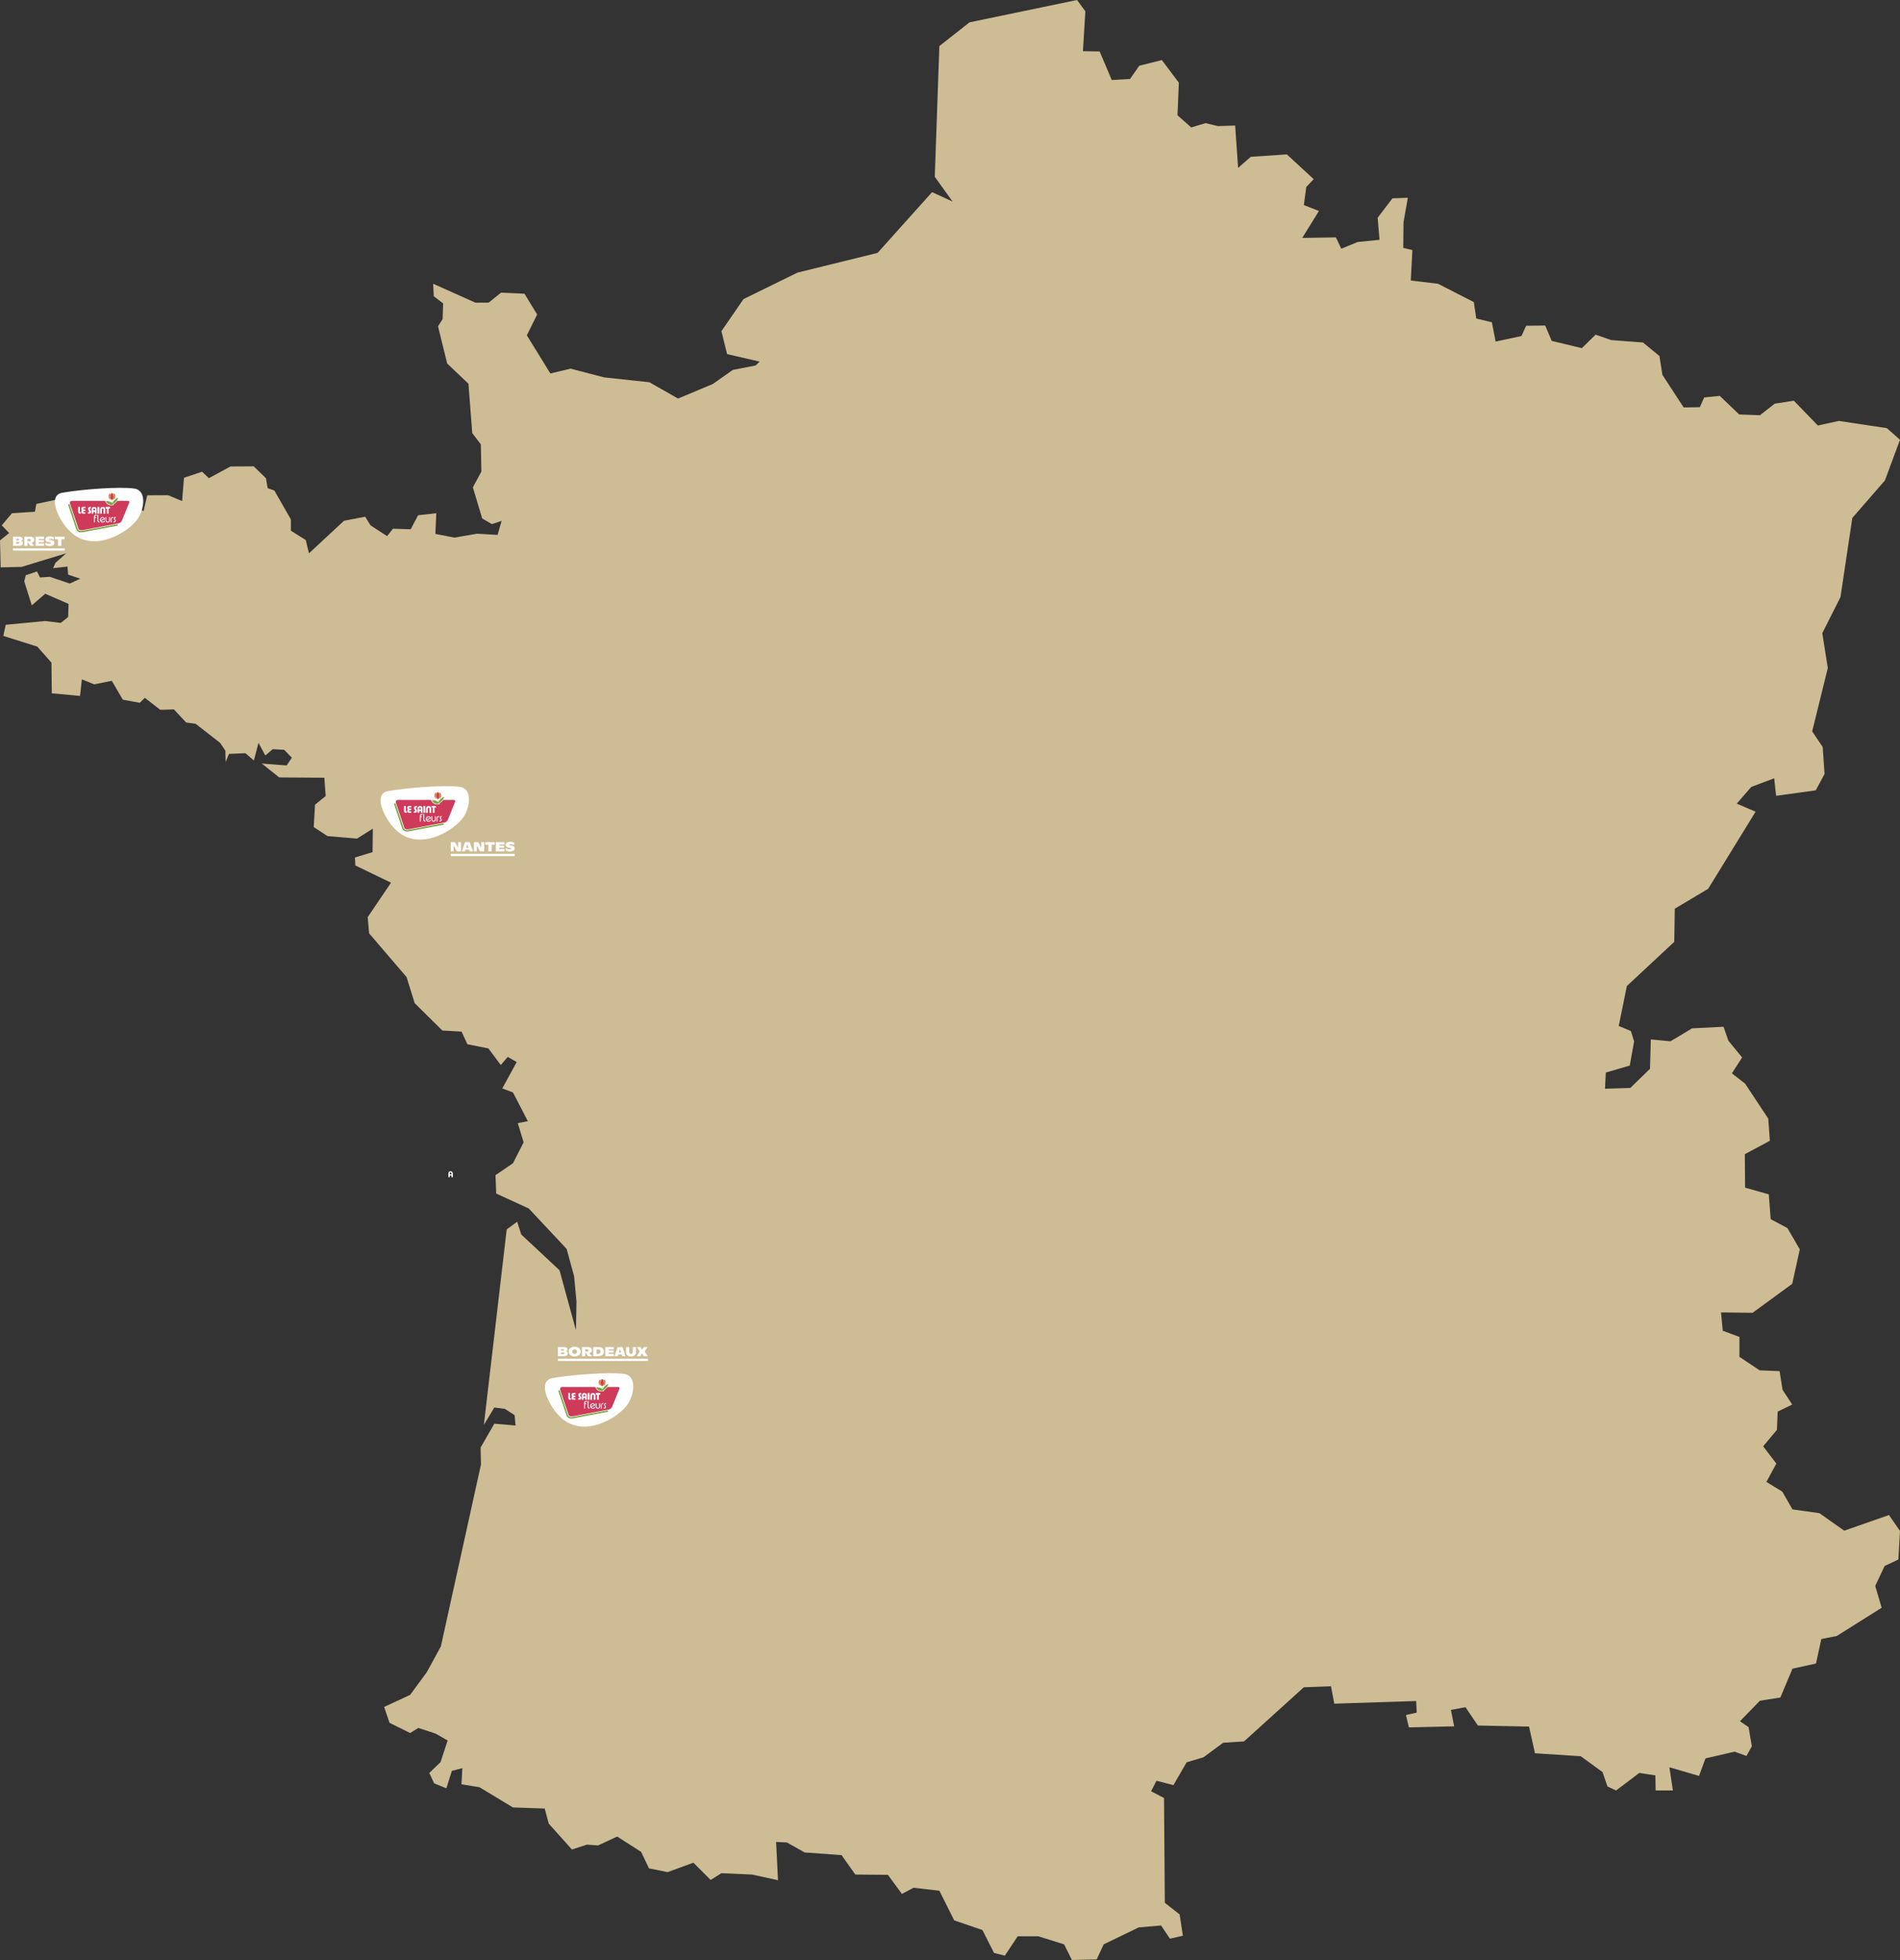 <svg xmlns="http://www.w3.org/2000/svg" viewBox="0 0 774.31 798.46"><rect x="0" y="0" width="774.31" height="798.46" fill="#333333" stroke="none"/><defs><style>      .cls-1 {        fill: #cf4a31;      }      .cls-2 {        fill: #cd3a5a;      }      .cls-3 {        fill: #cebc94;      }      .cls-4 {        fill: #fff;      }      .cls-5 {        fill: #7ba842;      }    </style></defs><g id="Calque_1" data-name="Calque 1"><polyline id="France_enti&#xE8;re" data-name="France enti&#xE8;re" class="cls-3" points="438.93 0 395.11 9.1 382.82 18.77 380.95 72.01 388.2 82.11 379.85 78.27 357.65 103.02 324.98 111.06 303 121.85 294 134.92 296.31 144.25 309.59 147.32 307.93 148.89 298.63 150.71 290.49 156.43 276.33 162.36 264.64 155.72 246.2 153.74 232.52 150.18 224.29 152.15 214.71 136.61 218.91 128.11 213.75 119.66 204.2 119.22 199.15 123.28 193.76 123.31 176.53 115.6 176.77 120.67 180.59 123.61 180.38 129.98 178.51 132.94 182.24 148.09 190.91 156.33 192.45 176.42 195.96 181.03 196.18 192.11 192.71 198.53 196.51 211.22 200.47 213.52 204.42 212.21 202.77 217.91 194.42 217.42 185.21 219.01 177.43 217.5 177.82 209.07 170.39 209.9 167.37 215.61 160.12 215.39 157.76 218.41 151.01 214.02 148.81 210.5 140.19 212.15 125.92 225.41 124.6 220.01 118.54 216.19 118.54 211.58 111.82 199.85 109.07 198.86 108.4 194.84 103.39 189.97 93.92 190.03 85.14 194.8 82.34 192.17 74.98 194.64 74.21 204.13 68.54 201.75 60 201.77 58.51 208.2 51.54 204.96 50.28 200.13 34.42 204.85 28.49 202.38 14.82 205.29 14.22 208.47 4.89 209.07 .71 214.02 3.73 217.14 0 220.16 .27 231.14 8.8 230.94 26.98 225.41 22.62 229.27 21.63 231.47 27.5 230.81 27.77 234.11 32.71 235.75 28.43 237.73 20.28 234.98 16.3 235.26 15.09 232.79 10.49 234.35 9.88 236.82 12.96 246.62 18.42 241.88 27.94 246.02 27.77 251.36 24.76 253.76 18.39 252.99 2.33 254.53 1.35 259.06 15.2 263.42 20.97 269.95 21.11 282.44 32.61 283.51 33.38 276.76 38.37 278.79 45.56 277.36 50.06 285.05 56.98 286.31 59.01 284.28 65.32 289.17 70.87 289 75.86 294.32 79.76 294.88 89.69 302.62 91.84 305.8 91.95 310.44 93.32 307.12 100.01 306.84 103.47 309.81 105.34 302.62 108.13 307.76 111.16 305.2 115.82 305.47 118.94 308.68 116.81 311.84 106.68 311.05 113.8 316.71 132.18 316.83 132.73 324.3 128.38 327.8 127.85 336.93 133.44 340.6 145.46 341.65 151.94 337.58 151.83 347.14 144.64 349.33 144.81 352.57 159.35 359.6 149.84 373.62 150.42 380.21 165.69 398.05 169 408.67 180.27 419.81 188.1 420.26 190.47 425.4 199.04 427.11 204.09 433.86 206.92 430.57 210.57 432.66 204.7 443.42 209.05 445.03 215.11 456.75 211.02 457.54 213.39 465.37 209.05 473.88 201.93 478.75 202.22 486.23 215.5 492.32 230.92 508.79 233.95 519.85 233.95 519.85 234.94 530.26 234.72 541.89 228.02 517.48 212.43 502.92 210.76 497.72 206.5 500.83 197.19 580.46 201.45 573.4 205.74 573.95 209.71 576.5 210.1 580.72 201.45 579.99 195.87 589.68 196 596.66 179.67 670.7 174 681.11 174 681.11 167.15 690.46 156.55 695.37 158.75 701.85 167.15 706 170.49 703.93 177.52 706.24 182.43 709.04 179.53 717.86 174.95 722.27 176.92 726.49 181.91 728.52 184.15 721.42 188.42 720.32 188.06 726.88 195.42 728.09 209.03 736.32 221.98 736.76 223.63 742.91 233.07 753.45 239.22 751.47 243.72 751.8 251.52 748.18 261.29 754.43 264.47 761.13 272.05 762.67 282.59 758.83 289.61 765.85 294 763.11 306.52 763.66 317.06 765.96 316.29 750.37 320.68 750.59 327.93 754.65 342.97 755.75 348.57 763.66 361.85 763.77 367.56 771.56 372.28 769.04 382.82 770.24 388.86 782.32 400.38 786.27 405.1 795.6 409.5 796.7 414.76 788.8 423.11 788.8 433.65 792.09 436.83 798.46 446.93 798.24 449.79 792.09 464.08 785.18 473.17 784.41 476.79 789.79 482.06 788.58 480.74 779.9 474.71 775.18 474.38 732.48 469.11 729.73 471.3 725.45 478.22 727.21 483.6 717.93 490.45 715.89 498.48 709.96 506.98 709.42 531.36 687.36 542.42 686.94 543.76 694.05 577.13 692.96 577.36 697.68 572.96 698.67 574.17 703.71 592.61 703.28 591.3 696.58 597.23 695.48 602.28 702.95 623.13 703.38 625.55 714.25 644.21 715.46 653.11 721.94 655.08 727.76 658.6 729.4 663.87 725.45 668.04 722.27 674.62 723.26 674.73 729.4 681.76 729.4 680.33 719.96 692.41 723.48 695.04 716.34 706.9 713.6 711.73 715.35 713.93 711.4 712.61 703.61 709.1 701.19 717.22 692.85 725.56 691.53 730.5 679.78 740.06 677.7 742.25 667.71 748.53 666.48 766.84 654.97 764.21 646.08 768.05 637.95 773.65 635.32 774.31 623.68 769.81 617.2 751.58 623.57 741.48 616.44 730.5 614.9 726.33 607.65 719.86 603.7 723.92 596.24 718.54 589.21 724.14 582.51 724.47 575.05 730.39 572.19 726.44 566.16 725.24 558.58 717.11 558.25 708.88 552.76 708.88 544.64 702.07 542.11 701.38 534.65 714.23 534.81 730.39 523.01 733.47 508.96 728.42 500.29 721.61 496.66 720.84 486.56 711.18 483.82 711.07 470.2 721.28 464.72 720.62 455.71 711.18 441.44 705.8 437.27 709.97 430.79 704.38 423.98 702.4 418.28 689.55 418.94 680.77 424.21 672.76 423.44 672.43 435.4 664.41 443.2 654.09 443.53 654.42 436.94 664.19 434.09 665.95 424.21 664.63 420.03 659.69 417.95 662.99 401.7 682.31 383.69 682.53 370.19 696.14 362.07 715.46 330.67 707.78 327.38 713.71 320.57 723.04 317.06 723.81 324.19 739.96 321.98 743.57 315.3 742.8 304.32 738.52 297.95 744.89 272.15 742.64 257.93 750.05 243.27 754.88 211 768.16 195.74 774.31 179.16 768.95 174.42 749.39 171.48 740.82 173.34 731.05 163.24 723.26 164.45 717.22 169.17 708.77 168.84 700.86 161.27 694.49 161.92 692.74 165.88 686.15 165.99 677.48 152.7 676.27 145.02 669.57 139.53 656.62 138.54 650.25 136.34 644.65 141.83 632.36 138.87 629.72 132.61 621.93 132.72 620.06 136.89 609.52 139.14 607.98 131.29 601.62 129.76 600.63 123.06 586.03 115.6 574.94 114.28 575.6 101.87 571.87 100.99 571.98 90.56 573.73 80.57 567.47 80.79 561.44 88.7 562.2 97.7 553.31 98.58 546.62 101.32 544.42 96.71 530.7 96.93 537.5 85.95 531.36 83.54 532.34 76.18 535.37 72.98 524.44 62.9 509.73 63.89 504.57 68.39 503.36 51.15 496.33 51.37 491.28 50.16 485.47 51.92 479.87 46.98 480.42 33.7 473.5 24.47 464.28 26.78 460.54 32.16 453.08 32.6 448.14 20.96 441.33 20.85 442.32 4.6 438.93 0"></polyline></g><g id="Calque_2" data-name="Calque 2"><path class="cls-4" d="M254.44,559.72c-6.14-.87-21.62.33-29.35,1.71-6.02,1.08-1.97,10.39,2.67,15.27,9.54,10.05,24.43.83,28.12-4.74,2.75-4.14,3.57-11.53-1.44-12.24Z"></path><g><path class="cls-2" d="M251.88,565.03h-4.24c-.69.92-1.61,1.39-1.61,1.39.14.18.13.31.13.31-2.58.64-3.39-1.21-3.56-1.7h-13.35s-1.41-.14-.88,1.4l3.28,9.74s.16,1.15,1.89.8l14.77-2.8s.76-.16,1.2-1.19l2.91-7.2s.28-.74-.54-.74"></path><path class="cls-4" d="M232.88,568.29s.03.39.3.56c-.3.23-.3.58-.3.58,0,.54.31.84.88.84h.78v-.58s-.62,0-.62,0c-.18,0-.25-.18-.25-.29,0-.1.1-.25.24-.25h.63v-.58h-.62c-.21,0-.26-.15-.26-.26,0-.1.07-.26.25-.26h.63s0-.57,0-.57h-.86c-.42,0-.82.25-.81.81"></path><path class="cls-4" d="M232.3,569.16v-1.68s-.7,0-.7,0v1.82c0,.66.23.96.79.96h.32v-.57c-.44-.05-.42-.26-.42-.53"></path><path class="cls-4" d="M238.48,568.9h-.69s0-.39,0-.39c0-.24.14-.36.35-.36s.34.12.34.36v.39ZM238.11,567.48c-.29,0-1.01.26-1,.94v1.84h.67v-.71s.69,0,.69,0v.71h.7v-1.88c0-.7-.73-.9-1.06-.9"></path><path class="cls-4" d="M236.84,567.52v.55s-.2-.03-.34.08c-.13.11-.15.26,0,.48.19.27.49.69.37,1.02-.09.26-.21.63-.96.6-.26-.01-.31-.06-.31-.06v-.57s.19.1.36.03c.09-.04.22-.17.14-.37-.08-.2-.3-.39-.41-.72-.11-.32-.04-.83.46-1.02.35-.13.68-.03.68-.03"></path><path class="cls-4" d="M239.48,570.71h.35v2.32c0,.38.23.48.5.47v.33c-.51.06-.86-.24-.86-.79v-2.33Z"></path><path class="cls-4" d="M240.86,572.92l1.31-.55c-.13-.23-.37-.37-.6-.37-.34,0-.72.3-.72.78,0,.05,0,.1.01.14M242.6,573.18c-.16.45-.52.71-1.01.71-.61,0-1.09-.48-1.09-1.11s.48-1.11,1.07-1.11c.46,0,.91.32,1.03.87l-1.62.69c.14.21.37.33.61.33.3,0,.51-.13.65-.38h.36Z"></path><path class="cls-1" d="M246.62,562.62c-.06-.22-.3-.82-.57-.45,0,0-.01.02-.02.03.09.19.25.57.3,1.01.06.53-.08.99-.44,1.39,1.05-.46.83-1.6.72-1.97"></path><path class="cls-1" d="M244.46,563.2c.05-.44.21-.82.3-1.01,0,0-.01-.02-.02-.03-.26-.36-.51.23-.57.45-.1.38-.33,1.51.72,1.97-.35-.4-.5-.85-.44-1.39"></path><path class="cls-5" d="M245.4,564.64s.02,0,.03,0c0,0,.02,0,.03,0v-.05h-.11v.05s.02,0,.03,0c.01,0,.02,0,.03,0"></path><path class="cls-5" d="M245.4,564.82s-.04,0-.06,0v1.51h.11v-1.51s-.04,0-.06,0"></path><path class="cls-1" d="M246.16,563.22c-.04-.34-.15-.64-.23-.84-.06-.15-.11-.23-.11-.23-.18-.33-.41-.31-.41-.31,0,0-.23-.02-.41.31,0,0-.05.09-.11.23-.09.2-.2.5-.23.84-.05.47.07.89.42,1.27.09.1.21.14.31.14.01,0,.02,0,.03,0,0,0,.02,0,.03,0,.1,0,.22-.05.31-.14.35-.38.47-.8.42-1.27"></path><path class="cls-5" d="M245.03,566.68s.58.03.83-.1c0,0-.07-.18-.1-.22,0,0,.64-.4.8-.52h0c1.17-.87,1.39-2.07,1.39-2.07-1.72.47-2.39,2.27-2.39,2.27-1.1-1.22-2.64-.84-2.64-.84.51,1.2,1.73,1.44,2.11,1.49h0Z"></path><path class="cls-5" d="M247.7,574.65c-.06-.04-.18-.08-.41-.03l-13.97,2.63c-.08.02-1.47.41-1.93-.98l-.11-.32-1.77-5.3-1.31-3.97s-.07-.24-.22-.32c-.04-.02-.08-.03-.12-.03-.03,0-.07,0-.1.02,0,0-.28.13-.17.46l3.24,9.71c.02.07.46,1.72,2.64,1.31l13.49-2.54.64-.13s.11-.02.17-.11c.04-.07.04-.17,0-.29h0s-.01-.06-.07-.11"></path><path class="cls-4" d="M246.03,573.48v.34c.07.02.14.03.2.03.41,0,.73-.3.73-.68,0-.16-.05-.28-.25-.59-.11-.18-.14-.25-.14-.35,0-.17.14-.29.33-.29.03,0,.05,0,.08,0v-.35s-.08-.01-.14-.01c-.38,0-.64.25-.64.62,0,.16.03.26.22.57.11.18.15.27.15.38,0,.2-.17.35-.39.35-.05,0-.09,0-.15-.02"></path><path class="cls-4" d="M238.42,571.68h.49v.34h-.49v1.82h-.35v-2.25c0-.32.08-.56.25-.7.2-.2.66-.19.91-.16v.32c-.16-.01-.55-.01-.67.1-.11.1-.13.3-.13.45v.09Z"></path><path class="cls-4" d="M245.92,571.63v.33c-.42-.04-.68.16-.68.58v1.3h-.35v-1.29c0-.66.47-.99,1.04-.92"></path><path class="cls-4" d="M244.22,571.67h.36v1.31c0,.55-.4.91-.91.91s-.91-.36-.91-.91v-1.31h.35v1.31c0,.32.22.56.55.56s.55-.24.55-.56v-1.31Z"></path><polygon class="cls-4" points="242.79 568.16 243.34 568.16 243.35 570.26 244.04 570.26 244.04 568.16 244.63 568.16 244.63 567.48 242.79 567.48 242.79 568.19 242.79 568.16"></polygon><path class="cls-4" d="M241.65,567.49c-.66,0-1.08.46-1.08,1.08v1.7h.72v-1.72c0-.15.09-.42.34-.42.28,0,.34.28.34.42v1.72h.7v-1.67c0-.68-.38-1.1-1.02-1.1"></path><polygon class="cls-4" points="239.52 570.26 240.25 570.26 240.24 567.48 239.51 567.48 239.52 570.25 239.52 570.26"></polygon></g><path class="cls-4" d="M187.48,320.57c-6.14-.87-21.62.33-29.35,1.71-6.02,1.08-1.97,10.39,2.67,15.27,9.54,10.05,24.43.83,28.12-4.74,2.75-4.14,3.57-11.53-1.44-12.24Z"></path><g><path class="cls-2" d="M184.93,325.89h-4.24c-.69.92-1.61,1.39-1.61,1.39.14.18.13.31.13.31-2.58.64-3.39-1.21-3.56-1.7h-13.35s-1.41-.14-.88,1.4l3.28,9.74s.16,1.15,1.89.8l14.77-2.8s.76-.16,1.2-1.19l2.91-7.2s.28-.74-.54-.74"></path><path class="cls-4" d="M165.93,329.15s.03.39.3.56c-.3.23-.3.58-.3.58,0,.54.31.84.88.84h.78v-.58s-.62,0-.62,0c-.18,0-.25-.18-.25-.29,0-.1.1-.25.24-.25h.63v-.58h-.62c-.21,0-.26-.15-.26-.26,0-.1.07-.26.25-.26h.63s0-.57,0-.57h-.86c-.42,0-.82.25-.81.81"></path><path class="cls-4" d="M165.35,330.02v-1.68s-.7,0-.7,0v1.82c0,.66.23.96.79.96h.32v-.57c-.44-.05-.42-.26-.42-.53"></path><path class="cls-4" d="M171.52,329.75h-.69s0-.39,0-.39c0-.24.14-.36.35-.36s.34.12.34.36v.39ZM171.16,328.34c-.29,0-1.01.26-1,.94v1.84h.67v-.71s.69,0,.69,0v.71h.7v-1.88c0-.7-.73-.9-1.06-.9"></path><path class="cls-4" d="M169.89,328.38v.55s-.2-.03-.34.08c-.13.11-.15.26,0,.48.19.27.49.69.37,1.02-.09.26-.21.63-.96.6-.26-.01-.31-.06-.31-.06v-.57s.19.1.36.03c.09-.04.22-.17.14-.37-.08-.2-.3-.39-.41-.72-.11-.32-.04-.83.46-1.02.35-.13.68-.03.68-.03"></path><path class="cls-4" d="M172.53,331.56h.35v2.32c0,.38.23.48.5.47v.33c-.51.06-.86-.24-.86-.79v-2.33Z"></path><path class="cls-4" d="M173.91,333.78l1.31-.55c-.13-.23-.37-.37-.6-.37-.34,0-.72.3-.72.78,0,.05,0,.1.01.14M175.64,334.04c-.16.45-.52.71-1.01.71-.61,0-1.09-.48-1.09-1.11s.48-1.11,1.07-1.11c.46,0,.91.32,1.03.87l-1.62.69c.14.21.37.33.61.33.3,0,.51-.13.65-.38h.36Z"></path><path class="cls-1" d="M179.67,323.47c-.06-.22-.3-.82-.57-.45,0,0-.01.02-.02.03.09.19.25.57.3,1.01.06.53-.08.99-.44,1.39,1.05-.46.83-1.6.72-1.97"></path><path class="cls-1" d="M177.51,324.06c.05-.44.21-.82.3-1.01,0,0-.01-.02-.02-.03-.26-.36-.51.23-.57.45-.1.38-.33,1.51.72,1.97-.35-.4-.5-.85-.44-1.39"></path><path class="cls-5" d="M178.44,325.5s.02,0,.03,0c0,0,.02,0,.03,0v-.05h-.11v.05s.02,0,.03,0c.01,0,.02,0,.03,0"></path><path class="cls-5" d="M178.44,325.68s-.04,0-.06,0v1.51h.11v-1.51s-.04,0-.06,0"></path><path class="cls-1" d="M179.2,324.08c-.04-.34-.15-.64-.23-.84-.06-.15-.11-.23-.11-.23-.18-.33-.41-.31-.41-.31,0,0-.23-.02-.41.31,0,0-.05.09-.11.23-.09.2-.2.5-.23.84-.05.47.07.89.42,1.27.09.1.21.14.31.14.01,0,.02,0,.03,0,0,0,.02,0,.03,0,.1,0,.22-.05.31-.14.35-.38.47-.8.42-1.27"></path><path class="cls-5" d="M178.08,327.53s.58.03.83-.1c0,0-.07-.18-.1-.22,0,0,.64-.4.8-.52h0c1.17-.87,1.39-2.07,1.39-2.07-1.72.47-2.39,2.27-2.39,2.27-1.1-1.22-2.64-.84-2.64-.84.51,1.2,1.73,1.44,2.11,1.49h0Z"></path><path class="cls-5" d="M180.74,335.5c-.06-.04-.18-.08-.41-.03l-13.97,2.63c-.08.02-1.47.41-1.93-.98l-.11-.32-1.77-5.3-1.31-3.97s-.07-.24-.22-.32c-.04-.02-.08-.03-.12-.03-.03,0-.07,0-.1.02,0,0-.28.13-.17.46l3.24,9.71c.02.07.46,1.72,2.64,1.31l13.49-2.54.64-.13s.11-.02.17-.11c.04-.07.04-.17,0-.29h0s-.01-.06-.07-.11"></path><path class="cls-4" d="M179.07,334.34v.34c.07.02.14.03.2.03.41,0,.73-.3.73-.68,0-.16-.05-.28-.25-.59-.11-.18-.14-.25-.14-.35,0-.17.14-.29.33-.29.03,0,.05,0,.08,0v-.35s-.08-.01-.14-.01c-.38,0-.64.25-.64.62,0,.16.03.26.22.57.11.18.15.27.15.38,0,.2-.17.35-.39.35-.05,0-.09,0-.15-.02"></path><path class="cls-4" d="M171.46,332.53h.49v.34h-.49v1.82h-.35v-2.25c0-.32.08-.56.25-.7.2-.2.66-.19.91-.16v.32c-.16-.01-.55-.01-.67.1-.11.1-.13.3-.13.45v.09Z"></path><path class="cls-4" d="M178.96,332.48v.33c-.42-.04-.68.16-.68.58v1.3h-.35v-1.29c0-.66.47-.99,1.04-.92"></path><path class="cls-4" d="M177.26,332.52h.36v1.31c0,.55-.4.91-.91.91s-.91-.36-.91-.91v-1.31h.35v1.31c0,.32.22.56.55.56s.55-.24.55-.56v-1.31Z"></path><polygon class="cls-4" points="175.83 329.02 176.39 329.01 176.39 331.12 177.09 331.12 177.08 329.01 177.67 329.01 177.67 328.34 175.83 328.34 175.83 329.04 175.83 329.02"></polygon><path class="cls-4" d="M174.69,328.35c-.66,0-1.08.46-1.08,1.08v1.7h.72v-1.72c0-.15.09-.42.34-.42.28,0,.34.28.34.42v1.72h.7v-1.67c0-.68-.38-1.1-1.02-1.1"></path><polygon class="cls-4" points="172.56 331.12 173.29 331.12 173.28 328.34 172.56 328.34 172.57 331.1 172.56 331.12"></polygon></g><g><path class="cls-4" d="M54.74,199.03c-6.14-.87-21.62.33-29.35,1.71-6.02,1.08-1.97,10.39,2.67,15.27,9.54,10.05,24.43.83,28.12-4.74,2.75-4.14,3.57-11.53-1.44-12.24Z"></path><g><path class="cls-2" d="M52.09,204.04h-4.23c-.69.92-1.61,1.39-1.61,1.39.14.18.13.31.13.31-2.58.63-3.39-1.21-3.55-1.7h-13.33s-1.41-.14-.88,1.4l3.28,9.72s.16,1.15,1.88.8l14.75-2.79s.76-.16,1.2-1.19l2.91-7.19s.28-.74-.54-.74"></path><path class="cls-4" d="M33.12,207.29s.03.39.3.56c-.3.23-.3.58-.3.58,0,.54.31.84.88.84h.78v-.58s-.62,0-.62,0c-.18,0-.25-.17-.25-.29,0-.1.1-.25.24-.25h.63v-.58h-.61c-.21,0-.26-.15-.26-.26,0-.1.07-.26.25-.26h.63s0-.57,0-.57h-.86c-.42,0-.82.25-.81.81"></path><path class="cls-4" d="M32.54,208.16v-1.68s-.7,0-.7,0v1.82c0,.66.23.96.79.96h.32v-.57c-.44-.05-.42-.26-.42-.53"></path><path class="cls-4" d="M38.71,207.9h-.69s0-.39,0-.39c0-.24.14-.36.35-.36s.34.12.34.36v.39ZM38.34,206.49c-.29,0-1,.26-1,.94v1.84h.67v-.71s.69,0,.69,0v.71h.7v-1.87c0-.7-.73-.9-1.06-.9"></path><path class="cls-4" d="M37.07,206.52v.55s-.2-.03-.34.08c-.13.11-.15.26,0,.48.19.27.49.69.37,1.02-.09.25-.21.62-.96.6-.25-.01-.31-.06-.31-.06v-.57s.19.1.36.03c.09-.04.22-.17.14-.37-.08-.2-.3-.39-.41-.72-.11-.32-.04-.83.46-1.02.35-.13.68-.03.68-.03"></path><path class="cls-4" d="M39.71,209.71h.35v2.32c0,.38.23.48.5.47v.33c-.51.06-.85-.24-.85-.79v-2.33Z"></path><path class="cls-4" d="M41.09,211.92l1.31-.55c-.13-.23-.36-.37-.6-.37-.34,0-.71.3-.71.78,0,.05,0,.1.01.14M42.82,212.17c-.16.45-.52.71-1.01.71-.61,0-1.08-.48-1.08-1.1s.48-1.11,1.06-1.11c.46,0,.91.32,1.03.87l-1.62.69c.14.21.37.33.61.33.3,0,.51-.13.64-.38h.36Z"></path><path class="cls-1" d="M46.84,201.62c-.06-.22-.3-.82-.57-.45,0,0-.01.02-.02.03.09.19.25.57.3,1.01.06.53-.08.99-.44,1.38,1.05-.46.83-1.6.72-1.97"></path><path class="cls-1" d="M44.68,202.21c.05-.44.21-.82.3-1.01,0,0-.01-.02-.02-.03-.26-.36-.51.23-.56.45-.1.37-.33,1.51.72,1.97-.35-.4-.5-.85-.44-1.38"></path><path class="cls-5" d="M45.61,203.65s.02,0,.03,0c0,0,.02,0,.03,0v-.05h-.11v.05s.02,0,.03,0c.01,0,.02,0,.03,0"></path><path class="cls-5" d="M45.61,203.83s-.04,0-.06,0v1.5h.11v-1.5s-.04,0-.06,0"></path><path class="cls-1" d="M46.37,202.23c-.04-.34-.15-.64-.23-.84-.06-.15-.11-.23-.11-.23-.18-.33-.41-.3-.41-.3,0,0-.23-.02-.41.3,0,0-.05.09-.11.23-.09.2-.2.5-.23.84-.05.47.07.89.42,1.27.09.1.21.14.31.14.01,0,.02,0,.03,0,0,0,.02,0,.03,0,.1,0,.22-.05.31-.14.35-.38.47-.8.42-1.27"></path><path class="cls-5" d="M45.25,205.68s.58.03.83-.1c0,0-.07-.18-.1-.22,0,0,.64-.4.8-.52h0c1.17-.87,1.39-2.07,1.39-2.07-1.71.47-2.39,2.27-2.39,2.27-1.1-1.22-2.64-.84-2.64-.84.51,1.19,1.73,1.44,2.11,1.48h0Z"></path><path class="cls-5" d="M47.91,213.64c-.06-.04-.18-.08-.41-.03l-13.95,2.62c-.08.02-1.46.41-1.93-.98l-.11-.32-1.77-5.29-1.31-3.96s-.07-.24-.22-.32c-.04-.02-.08-.03-.12-.03-.03,0-.07,0-.1.02,0,0-.28.13-.17.46l3.23,9.7c.02.07.46,1.72,2.64,1.31l13.47-2.54.64-.13s.11-.02.17-.11c.04-.07.04-.17,0-.29h0s-.01-.06-.07-.11"></path><path class="cls-4" d="M46.24,212.47v.34c.07.02.14.03.2.03.41,0,.73-.3.73-.68,0-.16-.05-.27-.25-.59-.11-.18-.14-.25-.14-.35,0-.17.14-.29.33-.29.03,0,.05,0,.08,0v-.35s-.08-.01-.14-.01c-.38,0-.64.25-.64.62,0,.16.03.26.22.57.11.18.15.27.15.38,0,.2-.17.35-.39.35-.05,0-.09,0-.15-.02"></path><path class="cls-4" d="M38.65,210.67h.49v.34h-.49v1.82h-.35v-2.24c0-.32.08-.56.25-.7.2-.2.66-.19.91-.16v.32c-.16-.01-.55-.01-.67.1-.11.1-.13.3-.13.45v.08Z"></path><path class="cls-4" d="M46.13,210.62v.33c-.42-.04-.68.16-.68.58v1.3h-.35v-1.29c0-.66.47-.99,1.04-.92"></path><path class="cls-4" d="M44.44,210.66h.36v1.31c0,.55-.4.9-.91.9s-.9-.36-.9-.9v-1.31h.35v1.31c0,.32.21.56.55.56s.55-.24.55-.56v-1.31Z"></path><polygon class="cls-4" points="43.01 207.16 43.56 207.16 43.57 209.26 44.26 209.26 44.26 207.16 44.84 207.15 44.84 206.48 43.01 206.48 43.01 207.18 43.01 207.16"></polygon><path class="cls-4" d="M41.87,206.49c-.66,0-1.08.46-1.08,1.07v1.69h.72v-1.72c0-.14.09-.42.34-.42.27,0,.34.28.34.42v1.72h.7v-1.67c0-.68-.37-1.1-1.02-1.1"></path><polygon class="cls-4" points="39.75 209.26 40.47 209.26 40.46 206.48 39.74 206.48 39.75 209.24 39.75 209.26"></polygon></g></g><g><path class="cls-4" d="M227.35,548.76h2.44c.32,0,.59.04.81.12.22.08.39.19.5.34.11.14.17.3.17.49,0,.15-.03.27-.1.38s-.17.2-.3.26c-.13.07-.3.11-.5.13l-.03-.08c.36.02.63.12.81.29s.27.39.27.67c0,.22-.06.42-.18.59s-.31.3-.56.4c-.25.1-.57.14-.96.14h-2.36v-3.73ZM229.85,551.53c.09-.06.13-.15.13-.28,0-.11-.04-.19-.12-.24-.08-.05-.21-.08-.39-.08h-.92v-.69h.88c.14,0,.25-.02.32-.08.07-.05.11-.12.11-.22,0-.11-.03-.19-.1-.25s-.18-.08-.33-.08h-.76v2h.77c.19,0,.33-.03.42-.09Z"></path><path class="cls-4" d="M232.91,552.35c-.37-.18-.65-.42-.85-.73s-.3-.65-.3-1.02.1-.71.3-1.01.48-.53.85-.7.8-.25,1.29-.25.91.08,1.28.25.65.4.85.7.3.64.3,1.01-.1.71-.3,1.02c-.2.31-.49.55-.85.73s-.79.27-1.28.27-.91-.09-1.28-.27ZM234.72,551.42c.15-.08.27-.19.35-.33.08-.14.12-.3.12-.47s-.04-.33-.12-.47c-.08-.13-.2-.24-.35-.31-.15-.08-.33-.11-.53-.11s-.38.04-.53.11c-.15.07-.27.18-.35.31-.08.14-.12.29-.12.47s.04.34.12.47.2.25.35.33c.15.08.33.12.53.12s.38-.04.53-.12Z"></path><path class="cls-4" d="M237.15,548.76h2.63c.29,0,.55.05.76.16.22.1.38.25.5.44.12.19.18.41.18.66,0,.23-.05.44-.15.62-.1.18-.24.32-.42.42-.18.1-.39.15-.63.15h-.35l.16-.38,1.43,1.67h-1.57l-1.37-1.73v-.19h.91c.2,0,.34-.04.45-.12.1-.08.15-.19.15-.33s-.05-.24-.14-.32c-.1-.07-.24-.11-.42-.11h-.79v2.8h-1.33v-3.73Z"></path><path class="cls-4" d="M241.76,548.76h2.08c.5,0,.92.08,1.27.23.35.16.61.37.78.65.17.28.26.6.26.96s-.09.67-.27.96-.45.51-.82.68c-.37.17-.82.25-1.37.25h-1.93v-3.73ZM244.24,551.43c.16-.08.28-.19.36-.33.08-.14.12-.31.12-.5,0-.18-.03-.33-.1-.47-.07-.13-.18-.24-.32-.31-.15-.08-.33-.11-.55-.11h-.65v1.84h.58c.22,0,.42-.04.57-.12Z"></path><path class="cls-4" d="M246.68,548.76h1.33v3.73h-1.33v-3.73ZM247.44,548.76h2.7v.95h-2.7v-.95ZM247.44,550.17h2.59v.88h-2.59v-.88ZM247.44,551.54h2.72v.95h-2.72v-.95Z"></path><path class="cls-4" d="M251.74,548.76h1.91l1.31,3.73h-1.36l-1.04-3.23h.22l-1.05,3.23h-1.32l1.32-3.73ZM251.67,551.03h2.1v.75h-2.1v-.75Z"></path><path class="cls-4" d="M256.08,552.41c-.31-.14-.54-.34-.71-.61s-.25-.57-.25-.93v-2.11h1.33v2.08c0,.14.03.26.09.37s.14.18.25.23c.11.05.24.08.38.08.22,0,.4-.06.52-.18.12-.12.19-.28.19-.5v-2.08h1.33v2.11c0,.36-.08.67-.25.93-.17.26-.4.46-.71.61-.31.14-.67.21-1.08.21s-.78-.07-1.09-.21Z"></path><path class="cls-4" d="M260.8,550.43v.25s-1.29-1.92-1.29-1.92h1.54l.68,1.14h-.11l.71-1.14h1.58l-1.31,1.92v-.25s1.34,2.06,1.34,2.06h-1.59l-.75-1.27h.13l-.75,1.27h-1.5l1.31-2.06Z"></path></g><rect class="cls-4" x="227.37" y="553.54" width="36.72" height=".91"></rect><g><path class="cls-4" d="M183.67,343.08h1.75l1.53,2.8-.26.04v-2.84h1.18v3.73h-1.7l-1.57-2.82.26-.04v2.86h-1.18v-3.73Z"></path><path class="cls-4" d="M189.54,343.08h1.91l1.31,3.73h-1.36l-1.04-3.23h.22l-1.05,3.23h-1.32l1.32-3.73ZM189.47,345.36h2.1v.75h-2.1v-.75Z"></path><path class="cls-4" d="M193.12,343.08h1.75l1.53,2.8-.26.04v-2.84h1.18v3.73h-1.7l-1.57-2.82.26-.04v2.86h-1.18v-3.73Z"></path><path class="cls-4" d="M197.75,343.08h3.9v1.05h-3.9v-1.05ZM199.04,343.08h1.33v3.73h-1.33v-3.73Z"></path><path class="cls-4" d="M202.08,343.08h1.33v3.73h-1.33v-3.73ZM202.84,343.08h2.7v.95h-2.7v-.95ZM202.84,344.49h2.59v.88h-2.59v-.88ZM202.84,345.87h2.72v.95h-2.72v-.95Z"></path><path class="cls-4" d="M206.87,346.8c-.31-.08-.58-.2-.8-.34v-.97c.16.1.32.18.5.25s.36.13.56.17c.2.04.39.06.59.06.21,0,.37-.02.47-.06s.15-.1.15-.18c0-.07-.04-.13-.11-.18-.07-.04-.2-.08-.38-.11l-.53-.1c-.44-.08-.77-.21-.97-.41s-.31-.45-.31-.77c0-.24.07-.45.21-.64.14-.18.35-.32.64-.42.29-.1.64-.15,1.06-.15.36,0,.66.04.92.11.26.07.48.16.65.26v.93c-.16-.09-.36-.17-.6-.23-.25-.06-.51-.1-.79-.1-.24,0-.41.02-.52.06s-.17.09-.17.17c0,.06.03.11.09.14s.18.06.35.09l.6.1c.44.07.76.2.97.38.21.18.31.44.31.77,0,.26-.08.48-.24.67-.16.19-.38.34-.66.45-.28.1-.61.16-.98.16s-.69-.04-1-.12Z"></path></g><rect class="cls-4" x="183.66" y="347.87" width="26.09" height=".91"></rect><g><g><path class="cls-4" d="M5.3,218.63h2.44c.32,0,.59.04.81.12.22.08.39.19.5.34.11.14.17.3.17.49,0,.15-.03.27-.1.38s-.17.2-.3.26c-.13.07-.3.11-.5.13l-.03-.08c.36.02.63.12.81.29s.27.39.27.67c0,.22-.06.42-.18.59-.12.17-.31.3-.56.4-.25.1-.57.14-.96.14h-2.36v-3.73ZM7.79,221.4c.09-.06.13-.15.13-.28,0-.11-.04-.19-.12-.24-.08-.05-.21-.08-.39-.08h-.92v-.69h.88c.14,0,.25-.02.32-.07.07-.05.11-.12.11-.22,0-.11-.03-.19-.1-.25-.07-.05-.18-.08-.33-.08h-.76v2h.77c.19,0,.33-.03.42-.09Z"></path><path class="cls-4" d="M9.88,218.63h2.63c.29,0,.55.05.76.16.22.1.38.25.5.44.12.19.18.41.18.66,0,.23-.05.44-.15.62-.1.18-.24.32-.42.42-.18.1-.39.15-.63.15h-.35l.16-.38,1.43,1.67h-1.57l-1.37-1.73v-.19h.91c.2,0,.34-.04.45-.11.1-.08.15-.19.15-.33s-.05-.24-.14-.31c-.1-.07-.24-.11-.42-.11h-.79v2.8h-1.33v-3.73Z"></path><path class="cls-4" d="M14.49,218.63h1.33v3.73h-1.33v-3.73ZM15.25,218.63h2.7v.95h-2.7v-.95ZM15.25,220.03h2.59v.88h-2.59v-.88ZM15.25,221.41h2.72v.95h-2.72v-.95Z"></path><path class="cls-4" d="M19.29,222.35c-.31-.08-.58-.2-.8-.34v-.97c.16.1.32.18.5.25s.36.13.56.17c.2.04.39.06.59.06.21,0,.37-.02.47-.06s.15-.1.15-.18c0-.07-.04-.13-.11-.18-.07-.04-.2-.08-.38-.11l-.53-.1c-.44-.08-.76-.21-.97-.41s-.31-.45-.31-.77c0-.24.07-.45.21-.64.14-.18.35-.32.64-.42.29-.1.64-.15,1.06-.15.36,0,.66.04.92.11.26.07.48.16.65.26v.93c-.16-.09-.36-.17-.6-.23-.25-.06-.51-.1-.79-.1-.24,0-.41.02-.52.06s-.17.09-.17.17c0,.06.03.11.09.14s.18.06.35.09l.6.1c.44.07.76.2.97.38.21.18.31.44.31.77,0,.26-.08.48-.24.67-.16.19-.38.34-.66.45-.28.1-.61.16-.98.16s-.69-.04-1-.12Z"></path><path class="cls-4" d="M22.35,218.63h3.9v1.05h-3.9v-1.05ZM23.65,218.63h1.33v3.73h-1.33v-3.73Z"></path></g><rect class="cls-4" x="5.29" y="223.41" width="21.1" height=".91"></rect></g><path class="cls-4" d="M183.02,477.35c.17-.14.38-.22.6-.22.25,0,.5.11.67.3.17.18.24.38.24.69v1.47h-.55v-.67h-.71v.67h-.55v-1.47c0-.35.09-.58.31-.76ZM183.98,478.12c0-.16-.01-.23-.07-.3-.06-.1-.17-.16-.29-.16s-.22.06-.29.16c-.05.07-.06.14-.06.3v.28h.71v-.28Z"></path></g></svg>